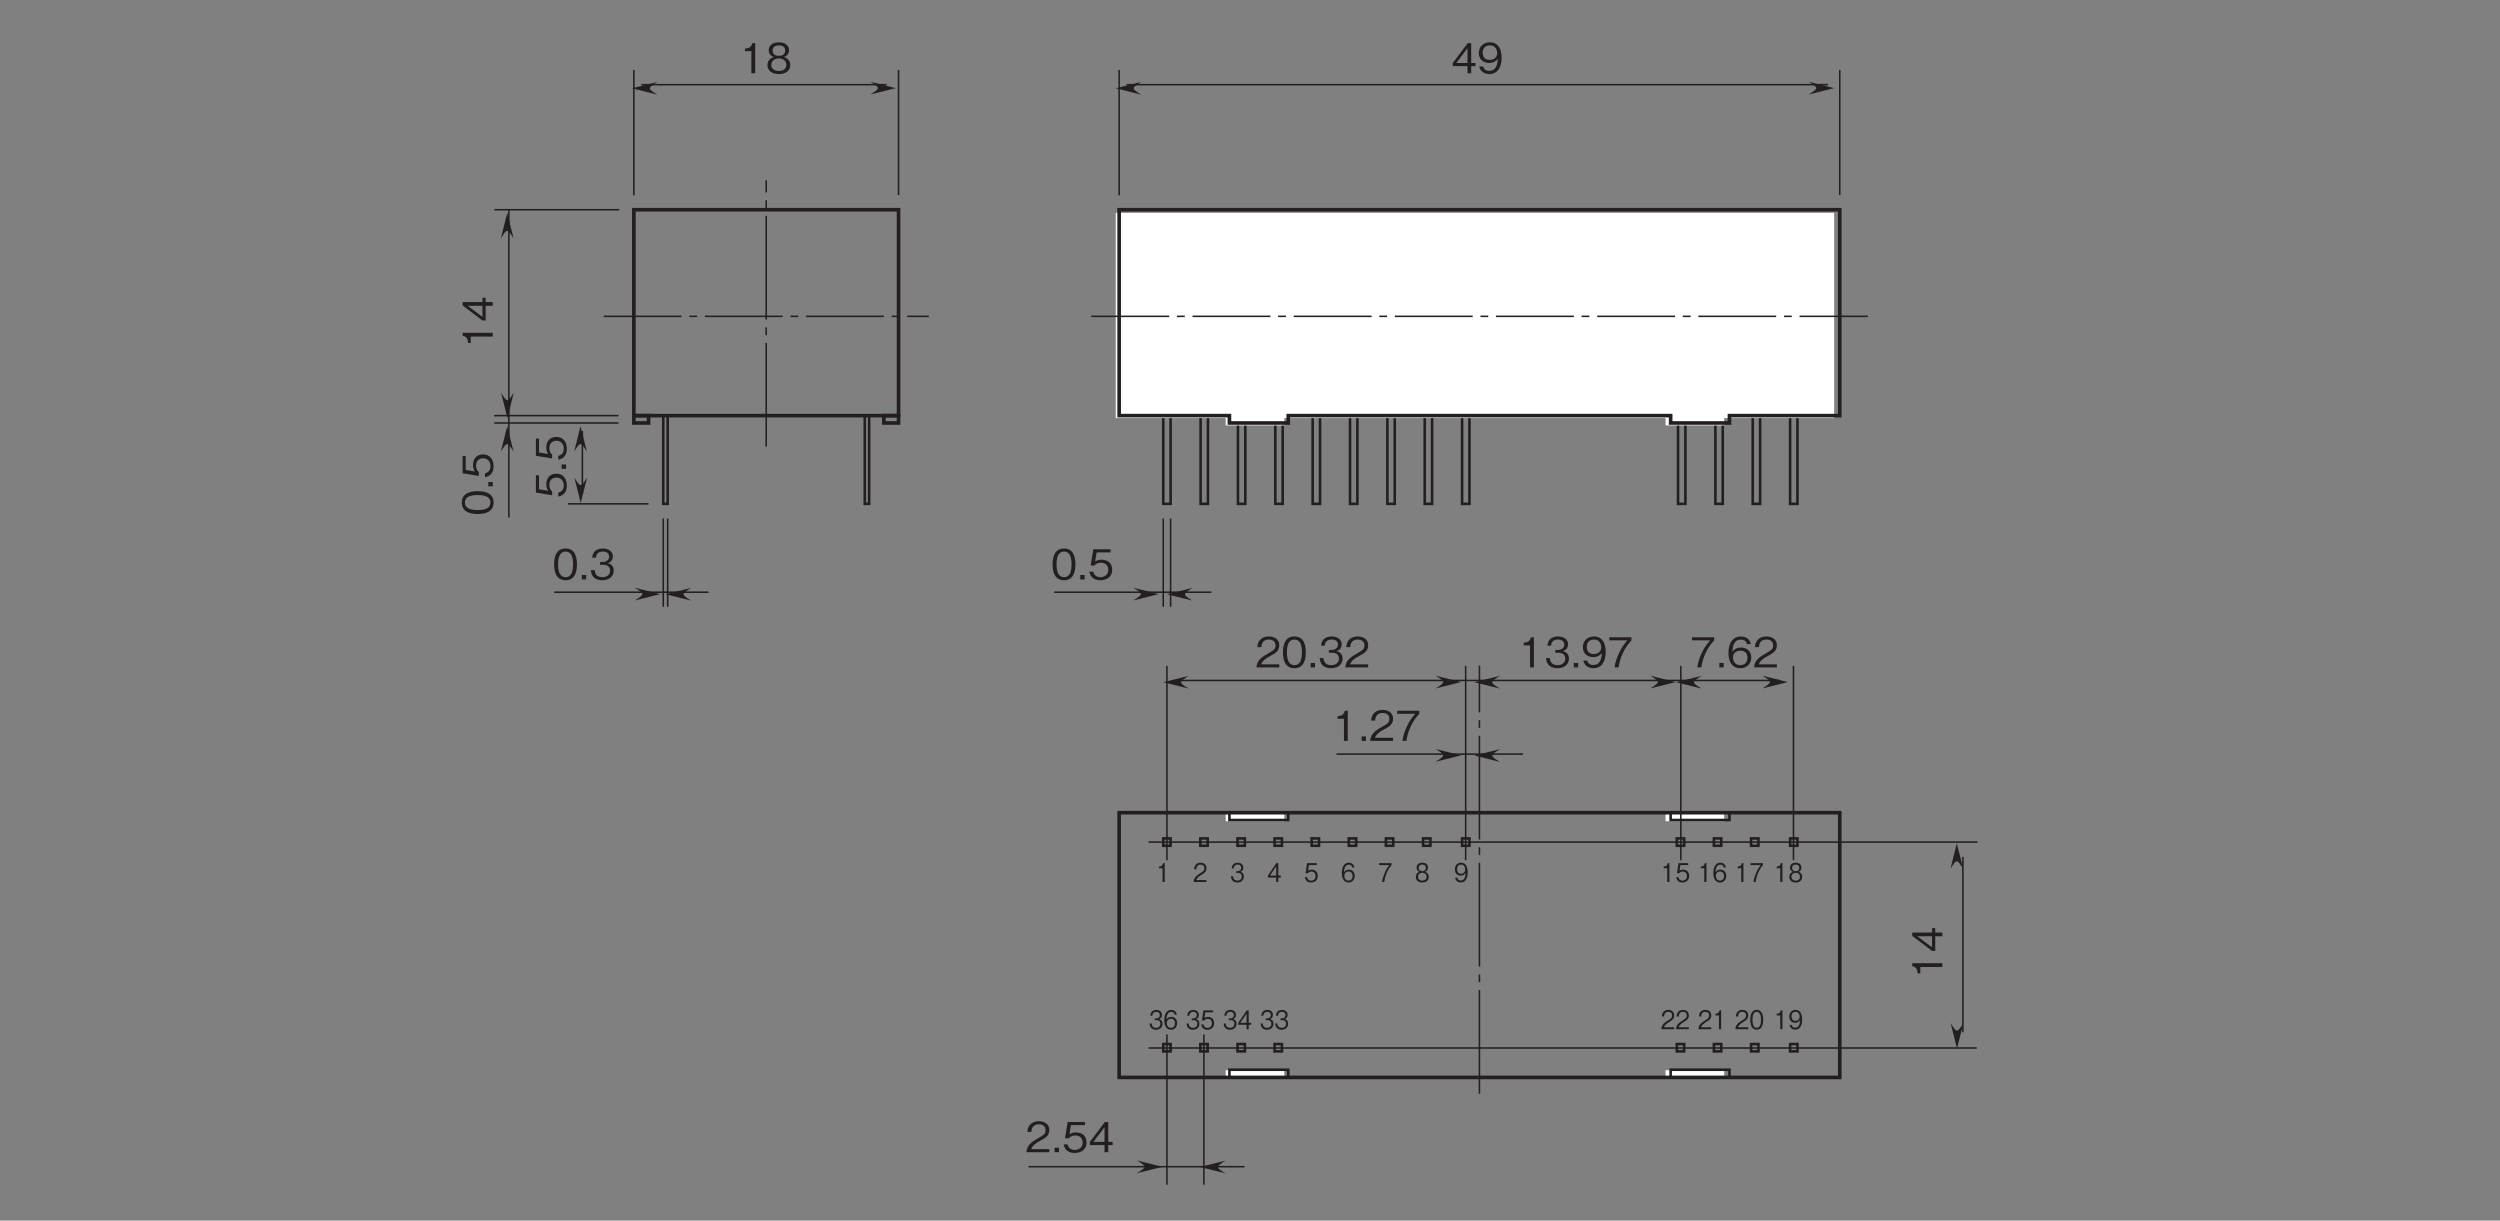 <?xml version="1.0" encoding="UTF-8"?>
<svg xmlns="http://www.w3.org/2000/svg" xmlns:xlink="http://www.w3.org/1999/xlink" width="481.89pt" height="235.28pt" viewBox="0 0 481.89 235.28" version="1.2">
<rect x="0" y="0" width="481.89" height="235.28" fill="#808080" stroke="none"/>
<defs>
<g>
<symbol overflow="visible" id="glyph0-0">
<path style="stroke:none;" d="M 0.797 0.953 L 7.172 0.953 L 7.172 -7.016 L 0.797 -7.016 Z M 3.984 -3.359 L 1.453 -6.609 L 6.516 -6.609 Z M 4.234 -3.031 L 6.766 -6.281 L 6.766 0.234 Z M 1.453 0.562 L 3.984 -2.703 L 6.516 0.562 Z M 1.188 -6.281 L 3.734 -3.031 L 1.188 0.234 Z M 1.188 -6.281 "/>
</symbol>
<symbol overflow="visible" id="glyph0-1">
<path style="stroke:none;" d="M 2.969 0 L 2.969 -5.812 L 2.422 -5.812 C 2.172 -4.844 1.516 -4.812 1 -4.766 L 1 -4.25 L 2.234 -4.25 L 2.234 0 Z M 2.969 0 "/>
</symbol>
<symbol overflow="visible" id="glyph0-2">
<path style="stroke:none;" d="M 4.703 -1.562 C 4.703 -2.688 3.781 -3.031 3.5 -3.141 C 4.141 -3.344 4.469 -3.875 4.469 -4.438 C 4.469 -5.266 3.812 -5.969 2.516 -5.969 C 1.25 -5.969 0.547 -5.297 0.547 -4.438 C 0.547 -3.859 0.891 -3.344 1.516 -3.141 C 1.25 -3.031 0.297 -2.688 0.297 -1.562 C 0.297 -0.594 1.078 0.156 2.516 0.156 C 3.906 0.156 4.703 -0.578 4.703 -1.562 Z M 3.719 -4.359 C 3.719 -3.547 3.047 -3.359 2.516 -3.359 C 1.953 -3.359 1.297 -3.562 1.297 -4.359 C 1.297 -5.172 1.938 -5.375 2.516 -5.375 C 3.062 -5.375 3.719 -5.172 3.719 -4.359 Z M 3.953 -1.625 C 3.953 -1.047 3.578 -0.438 2.516 -0.438 C 1.438 -0.438 1.047 -1.047 1.047 -1.625 C 1.047 -2.375 1.656 -2.859 2.516 -2.859 C 3.406 -2.859 3.953 -2.328 3.953 -1.625 Z M 3.953 -1.625 "/>
</symbol>
<symbol overflow="visible" id="glyph0-3">
<path style="stroke:none;" d="M 4.703 -1.375 L 4.703 -1.984 L 3.859 -1.984 L 3.859 -5.812 L 3.203 -5.812 L 0.312 -1.984 L 0.312 -1.375 L 3.141 -1.375 L 3.141 0 L 3.859 0 L 3.859 -1.375 Z M 3.141 -1.984 L 1 -1.984 L 3.141 -4.828 Z M 3.141 -1.984 "/>
</symbol>
<symbol overflow="visible" id="glyph0-4">
<path style="stroke:none;" d="M 4.703 -3 C 4.703 -3.438 4.641 -4.438 4.188 -5.094 C 3.891 -5.516 3.344 -5.969 2.422 -5.969 C 1.125 -5.969 0.297 -5.062 0.297 -3.891 C 0.297 -2.625 1.25 -1.984 2.297 -1.984 C 3.375 -1.984 3.812 -2.594 3.953 -2.797 C 3.938 -2.203 3.859 -0.469 2.312 -0.469 C 1.375 -0.469 1.219 -1.094 1.141 -1.312 L 0.391 -1.312 C 0.609 -0.219 1.531 0.156 2.328 0.156 C 3.922 0.156 4.703 -1.172 4.703 -3 Z M 3.844 -3.891 C 3.844 -3.062 3.219 -2.578 2.375 -2.578 C 1.25 -2.578 1.047 -3.469 1.047 -3.969 C 1.047 -4.875 1.641 -5.375 2.438 -5.375 C 3.547 -5.375 3.844 -4.453 3.844 -3.891 Z M 3.844 -3.891 "/>
</symbol>
<symbol overflow="visible" id="glyph0-5">
<path style="stroke:none;" d="M 4.703 -2.906 C 4.703 -4.359 4.297 -5.969 2.516 -5.969 C 0.719 -5.969 0.297 -4.375 0.297 -2.906 C 0.297 -1.438 0.719 0.156 2.516 0.156 C 4.297 0.156 4.703 -1.453 4.703 -2.906 Z M 3.953 -2.906 C 3.953 -1.547 3.641 -0.438 2.516 -0.438 C 1.391 -0.438 1.062 -1.547 1.062 -2.906 C 1.062 -4.219 1.375 -5.375 2.516 -5.375 C 3.641 -5.375 3.953 -4.25 3.953 -2.906 Z M 3.953 -2.906 "/>
</symbol>
<symbol overflow="visible" id="glyph0-6">
<path style="stroke:none;" d="M 1.453 0 L 1.453 -0.859 L 0.609 -0.859 L 0.609 0 Z M 1.453 0 "/>
</symbol>
<symbol overflow="visible" id="glyph0-7">
<path style="stroke:none;" d="M 4.703 -1.703 C 4.703 -2.844 3.844 -3.047 3.516 -3.141 C 3.766 -3.219 4.531 -3.469 4.531 -4.453 C 4.531 -5.359 3.766 -5.969 2.594 -5.969 C 1.703 -5.969 0.656 -5.594 0.547 -4.188 L 1.266 -4.188 C 1.281 -4.406 1.312 -4.688 1.547 -4.984 C 1.812 -5.281 2.203 -5.375 2.594 -5.375 C 3.562 -5.375 3.812 -4.828 3.812 -4.375 C 3.812 -3.609 3.016 -3.359 2.578 -3.359 L 2.062 -3.359 L 2.062 -2.828 L 2.672 -2.828 C 3.297 -2.828 4 -2.562 4 -1.719 C 4 -1 3.5 -0.438 2.516 -0.438 C 1.125 -0.438 1.047 -1.484 1.031 -1.797 L 0.297 -1.797 C 0.328 -1.484 0.344 -1.078 0.672 -0.625 C 1.109 -0.016 1.828 0.156 2.5 0.156 C 3.906 0.156 4.703 -0.672 4.703 -1.703 Z M 4.703 -1.703 "/>
</symbol>
<symbol overflow="visible" id="glyph0-8">
<path style="stroke:none;" d="M 4.703 -1.859 C 4.703 -3.141 3.828 -3.812 2.641 -3.812 C 1.938 -3.812 1.609 -3.578 1.406 -3.438 L 1.703 -5.219 L 4.391 -5.219 L 4.391 -5.812 L 1.062 -5.812 L 0.547 -2.688 L 1.297 -2.688 C 1.625 -3.125 2.188 -3.219 2.547 -3.219 C 3.859 -3.219 3.953 -2.125 3.953 -1.859 C 3.953 -0.922 3.234 -0.438 2.422 -0.438 C 1.75 -0.438 1.172 -0.812 1.062 -1.5 L 0.297 -1.5 C 0.484 -0.5 1.156 0.156 2.422 0.156 C 3.656 0.156 4.703 -0.531 4.703 -1.859 Z M 4.703 -1.859 "/>
</symbol>
<symbol overflow="visible" id="glyph0-9">
<path style="stroke:none;" d="M 4.609 0 L 4.609 -0.594 L 1.125 -0.594 C 1.281 -0.969 1.484 -1.469 2.953 -2.25 C 4.016 -2.812 4.609 -3.25 4.609 -4.281 C 4.609 -5.594 3.422 -5.969 2.594 -5.969 C 2.297 -5.969 1.469 -5.922 0.922 -5.312 C 0.453 -4.812 0.422 -4.25 0.391 -3.906 L 1.156 -3.906 C 1.172 -4.219 1.234 -5.375 2.609 -5.375 C 3.141 -5.375 3.891 -5.156 3.891 -4.234 C 3.891 -3.5 3.5 -3.297 2.641 -2.797 C 1.172 -1.969 0.328 -1.391 0.203 0 Z M 4.609 0 "/>
</symbol>
<symbol overflow="visible" id="glyph0-10">
<path style="stroke:none;" d="M 4.641 -5.219 L 4.641 -5.812 L 0.375 -5.812 L 0.375 -5.219 L 3.859 -5.219 C 3.312 -4.578 2.828 -4.016 2.266 -2.812 C 1.844 -1.906 1.5 -0.984 1.391 0 L 2.156 0 C 2.453 -1.953 3.281 -3.781 4.641 -5.219 Z M 4.641 -5.219 "/>
</symbol>
<symbol overflow="visible" id="glyph0-11">
<path style="stroke:none;" d="M 4.703 -1.906 C 4.703 -3.188 3.766 -3.828 2.719 -3.828 C 1.844 -3.828 1.359 -3.438 1.062 -3.016 C 1.078 -3.609 1.156 -5.359 2.688 -5.359 C 3.641 -5.359 3.812 -4.719 3.859 -4.5 L 4.609 -4.5 C 4.406 -5.625 3.438 -5.969 2.688 -5.969 C 1.25 -5.969 0.297 -4.859 0.297 -2.781 C 0.297 -1.766 0.609 0.156 2.594 0.156 C 3.891 0.156 4.703 -0.75 4.703 -1.906 Z M 3.953 -1.844 C 3.953 -0.969 3.406 -0.438 2.578 -0.438 C 1.484 -0.438 1.172 -1.328 1.172 -1.922 C 1.172 -2.812 1.875 -3.234 2.609 -3.234 C 3.016 -3.234 3.422 -3.125 3.672 -2.797 C 3.906 -2.5 3.953 -2.109 3.953 -1.844 Z M 3.953 -1.844 "/>
</symbol>
<symbol overflow="visible" id="glyph1-0">
<path style="stroke:none;" d="M 0.453 0.594 L 4.031 0.594 L 4.031 -4.391 L 0.453 -4.391 Z M 2.25 -2.094 L 0.812 -4.141 L 3.672 -4.141 Z M 2.391 -1.891 L 3.812 -3.938 L 3.812 0.141 Z M 0.812 0.344 L 2.25 -1.688 L 3.672 0.344 Z M 0.672 -3.938 L 2.094 -1.891 L 0.672 0.141 Z M 0.672 -3.938 "/>
</symbol>
<symbol overflow="visible" id="glyph1-1">
<path style="stroke:none;" d="M 1.672 0 L 1.672 -3.641 L 1.359 -3.641 C 1.219 -3.031 0.859 -3 0.562 -2.984 L 0.562 -2.656 L 1.25 -2.656 L 1.25 0 Z M 1.672 0 "/>
</symbol>
<symbol overflow="visible" id="glyph1-2">
<path style="stroke:none;" d="M 2.594 0 L 2.594 -0.375 L 0.625 -0.375 C 0.719 -0.609 0.828 -0.922 1.656 -1.406 C 2.266 -1.766 2.594 -2.031 2.594 -2.672 C 2.594 -3.5 1.922 -3.734 1.453 -3.734 C 1.297 -3.734 0.828 -3.703 0.516 -3.328 C 0.25 -3.016 0.234 -2.656 0.219 -2.453 L 0.656 -2.453 C 0.656 -2.641 0.688 -3.359 1.469 -3.359 C 1.766 -3.359 2.188 -3.219 2.188 -2.656 C 2.188 -2.188 1.969 -2.062 1.484 -1.75 C 0.656 -1.234 0.188 -0.875 0.109 0 Z M 2.594 0 "/>
</symbol>
<symbol overflow="visible" id="glyph1-3">
<path style="stroke:none;" d="M 2.656 -1.062 C 2.656 -1.781 2.172 -1.906 1.984 -1.969 C 2.125 -2.016 2.547 -2.172 2.547 -2.781 C 2.547 -3.344 2.109 -3.734 1.469 -3.734 C 0.953 -3.734 0.375 -3.5 0.312 -2.609 L 0.703 -2.609 C 0.719 -2.75 0.734 -2.938 0.875 -3.109 C 1.016 -3.297 1.234 -3.359 1.453 -3.359 C 2 -3.359 2.141 -3.016 2.141 -2.734 C 2.141 -2.25 1.703 -2.094 1.453 -2.094 L 1.156 -2.094 L 1.156 -1.766 L 1.5 -1.766 C 1.859 -1.766 2.25 -1.594 2.25 -1.078 C 2.25 -0.625 1.969 -0.281 1.422 -0.281 C 0.625 -0.281 0.594 -0.938 0.578 -1.125 L 0.172 -1.125 C 0.188 -0.938 0.203 -0.672 0.375 -0.391 C 0.625 0 1.031 0.094 1.406 0.094 C 2.203 0.094 2.656 -0.422 2.656 -1.062 Z M 2.656 -1.062 "/>
</symbol>
<symbol overflow="visible" id="glyph1-4">
<path style="stroke:none;" d="M 2.656 -0.859 L 2.656 -1.25 L 2.172 -1.25 L 2.172 -3.641 L 1.797 -3.641 L 0.172 -1.25 L 0.172 -0.859 L 1.766 -0.859 L 1.766 0 L 2.172 0 L 2.172 -0.859 Z M 1.766 -1.25 L 0.562 -1.25 L 1.766 -3.016 Z M 1.766 -1.25 "/>
</symbol>
<symbol overflow="visible" id="glyph1-5">
<path style="stroke:none;" d="M 2.656 -1.172 C 2.656 -1.969 2.156 -2.391 1.484 -2.391 C 1.094 -2.391 0.906 -2.25 0.797 -2.156 L 0.953 -3.266 L 2.469 -3.266 L 2.469 -3.641 L 0.594 -3.641 L 0.312 -1.688 L 0.734 -1.688 C 0.922 -1.953 1.234 -2.016 1.438 -2.016 C 2.172 -2.016 2.234 -1.328 2.234 -1.156 C 2.234 -0.578 1.828 -0.266 1.359 -0.266 C 0.984 -0.266 0.656 -0.5 0.594 -0.938 L 0.172 -0.938 C 0.266 -0.312 0.656 0.094 1.359 0.094 C 2.047 0.094 2.656 -0.328 2.656 -1.172 Z M 2.656 -1.172 "/>
</symbol>
<symbol overflow="visible" id="glyph1-6">
<path style="stroke:none;" d="M 2.656 -1.203 C 2.656 -2 2.109 -2.391 1.531 -2.391 C 1.047 -2.391 0.766 -2.141 0.594 -1.891 C 0.609 -2.266 0.656 -3.344 1.516 -3.344 C 2.047 -3.344 2.141 -2.953 2.172 -2.812 L 2.594 -2.812 C 2.469 -3.516 1.938 -3.734 1.516 -3.734 C 0.703 -3.734 0.172 -3.031 0.172 -1.734 C 0.172 -1.109 0.344 0.094 1.469 0.094 C 2.188 0.094 2.656 -0.469 2.656 -1.203 Z M 2.234 -1.156 C 2.234 -0.609 1.922 -0.281 1.453 -0.281 C 0.844 -0.281 0.656 -0.828 0.656 -1.203 C 0.656 -1.766 1.062 -2.031 1.469 -2.031 C 1.688 -2.031 1.922 -1.953 2.062 -1.75 C 2.203 -1.562 2.234 -1.328 2.234 -1.156 Z M 2.234 -1.156 "/>
</symbol>
<symbol overflow="visible" id="glyph1-7">
<path style="stroke:none;" d="M 2.609 -3.266 L 2.609 -3.641 L 0.219 -3.641 L 0.219 -3.266 L 2.172 -3.266 C 1.859 -2.859 1.594 -2.5 1.281 -1.75 C 1.047 -1.203 0.844 -0.609 0.781 0 L 1.203 0 C 1.375 -1.219 1.844 -2.375 2.609 -3.266 Z M 2.609 -3.266 "/>
</symbol>
<symbol overflow="visible" id="glyph1-8">
<path style="stroke:none;" d="M 2.656 -0.984 C 2.656 -1.688 2.125 -1.906 1.969 -1.969 C 2.328 -2.094 2.516 -2.422 2.516 -2.781 C 2.516 -3.297 2.141 -3.734 1.406 -3.734 C 0.703 -3.734 0.312 -3.312 0.312 -2.781 C 0.312 -2.406 0.5 -2.094 0.859 -1.969 C 0.703 -1.906 0.172 -1.688 0.172 -0.984 C 0.172 -0.375 0.609 0.094 1.406 0.094 C 2.203 0.094 2.656 -0.359 2.656 -0.984 Z M 2.094 -2.734 C 2.094 -2.219 1.719 -2.094 1.406 -2.094 C 1.094 -2.094 0.719 -2.234 0.719 -2.734 C 0.719 -3.234 1.094 -3.359 1.406 -3.359 C 1.719 -3.359 2.094 -3.234 2.094 -2.734 Z M 2.234 -1.016 C 2.234 -0.656 2.016 -0.281 1.406 -0.281 C 0.812 -0.281 0.594 -0.656 0.594 -1.016 C 0.594 -1.484 0.938 -1.781 1.406 -1.781 C 1.922 -1.781 2.234 -1.453 2.234 -1.016 Z M 2.234 -1.016 "/>
</symbol>
<symbol overflow="visible" id="glyph1-9">
<path style="stroke:none;" d="M 2.656 -1.875 C 2.656 -2.141 2.609 -2.766 2.359 -3.188 C 2.188 -3.453 1.891 -3.734 1.359 -3.734 C 0.625 -3.734 0.172 -3.172 0.172 -2.438 C 0.172 -1.641 0.703 -1.234 1.297 -1.234 C 1.891 -1.234 2.141 -1.625 2.234 -1.75 C 2.219 -1.375 2.172 -0.297 1.312 -0.297 C 0.781 -0.297 0.688 -0.688 0.641 -0.828 L 0.219 -0.828 C 0.344 -0.141 0.859 0.094 1.312 0.094 C 2.203 0.094 2.656 -0.734 2.656 -1.875 Z M 2.156 -2.438 C 2.156 -1.906 1.812 -1.609 1.344 -1.609 C 0.703 -1.609 0.594 -2.172 0.594 -2.484 C 0.594 -3.047 0.922 -3.359 1.375 -3.359 C 2 -3.359 2.156 -2.781 2.156 -2.438 Z M 2.156 -2.438 "/>
</symbol>
<symbol overflow="visible" id="glyph1-10">
<path style="stroke:none;" d="M 2.656 -1.812 C 2.656 -2.719 2.422 -3.734 1.406 -3.734 C 0.406 -3.734 0.172 -2.734 0.172 -1.812 C 0.172 -0.906 0.406 0.094 1.406 0.094 C 2.422 0.094 2.656 -0.906 2.656 -1.812 Z M 2.234 -1.812 C 2.234 -0.969 2.047 -0.281 1.406 -0.281 C 0.781 -0.281 0.594 -0.969 0.594 -1.812 C 0.594 -2.641 0.766 -3.359 1.406 -3.359 C 2.047 -3.359 2.234 -2.656 2.234 -1.812 Z M 2.234 -1.812 "/>
</symbol>
<symbol overflow="visible" id="glyph2-0">
<path style="stroke:none;" d="M 0.953 -0.797 L 0.953 -7.172 L -7.016 -7.172 L -7.016 -0.797 Z M -3.359 -3.984 L -6.609 -1.453 L -6.609 -6.516 Z M -3.031 -4.234 L -6.281 -6.766 L 0.234 -6.766 Z M 0.562 -1.453 L -2.703 -3.984 L 0.562 -6.516 Z M -6.281 -1.188 L -3.031 -3.734 L 0.234 -1.188 Z M -6.281 -1.188 "/>
</symbol>
<symbol overflow="visible" id="glyph2-1">
<path style="stroke:none;" d="M -2.906 -4.703 C -4.359 -4.703 -5.969 -4.297 -5.969 -2.516 C -5.969 -0.719 -4.375 -0.297 -2.906 -0.297 C -1.438 -0.297 0.156 -0.719 0.156 -2.516 C 0.156 -4.297 -1.453 -4.703 -2.906 -4.703 Z M -2.906 -3.953 C -1.547 -3.953 -0.438 -3.641 -0.438 -2.516 C -0.438 -1.391 -1.547 -1.062 -2.906 -1.062 C -4.219 -1.062 -5.375 -1.375 -5.375 -2.516 C -5.375 -3.641 -4.25 -3.953 -2.906 -3.953 Z M -2.906 -3.953 "/>
</symbol>
<symbol overflow="visible" id="glyph2-2">
<path style="stroke:none;" d="M 0 -1.453 L -0.859 -1.453 L -0.859 -0.609 L 0 -0.609 Z M 0 -1.453 "/>
</symbol>
<symbol overflow="visible" id="glyph2-3">
<path style="stroke:none;" d="M -1.859 -4.703 C -3.141 -4.703 -3.812 -3.828 -3.812 -2.641 C -3.812 -1.938 -3.578 -1.609 -3.438 -1.406 L -5.219 -1.703 L -5.219 -4.391 L -5.812 -4.391 L -5.812 -1.062 L -2.688 -0.547 L -2.688 -1.297 C -3.125 -1.625 -3.219 -2.188 -3.219 -2.547 C -3.219 -3.859 -2.125 -3.953 -1.859 -3.953 C -0.922 -3.953 -0.438 -3.234 -0.438 -2.422 C -0.438 -1.75 -0.812 -1.172 -1.5 -1.062 L -1.5 -0.297 C -0.5 -0.484 0.156 -1.156 0.156 -2.422 C 0.156 -3.656 -0.531 -4.703 -1.859 -4.703 Z M -1.859 -4.703 "/>
</symbol>
<symbol overflow="visible" id="glyph2-4">
<path style="stroke:none;" d="M 0 -2.969 L -5.812 -2.969 L -5.812 -2.422 C -4.844 -2.172 -4.812 -1.516 -4.766 -1 L -4.25 -1 L -4.25 -2.234 L 0 -2.234 Z M 0 -2.969 "/>
</symbol>
<symbol overflow="visible" id="glyph2-5">
<path style="stroke:none;" d="M -1.375 -4.703 L -1.984 -4.703 L -1.984 -3.859 L -5.812 -3.859 L -5.812 -3.203 L -1.984 -0.312 L -1.375 -0.312 L -1.375 -3.141 L 0 -3.141 L 0 -3.859 L -1.375 -3.859 Z M -1.984 -3.141 L -1.984 -1 L -4.828 -3.141 Z M -1.984 -3.141 "/>
</symbol>
</g>
</defs>
<g id="surface1">
<path style="fill:none;stroke-width:3;stroke-linecap:butt;stroke-linejoin:miter;stroke:rgb(13.73%,12.16%,12.549%);stroke-opacity:1;stroke-miterlimit:4;" d="M 1280.189 1176.007 L 1280.189 1346.057 " transform="matrix(0.1,0,0,-0.1,0.68,234.562)"/>
<path style="fill:none;stroke-width:3;stroke-linecap:butt;stroke-linejoin:miter;stroke:rgb(13.73%,12.16%,12.549%);stroke-opacity:1;stroke-miterlimit:4;" d="M 1271.687 1176.007 L 1271.687 1346.057 " transform="matrix(0.1,0,0,-0.1,0.68,234.562)"/>
<path style="fill:none;stroke-width:3;stroke-linecap:butt;stroke-linejoin:miter;stroke:rgb(13.73%,12.16%,12.549%);stroke-opacity:1;stroke-miterlimit:4;" d="M 1061.553 1204.1 L 1358.827 1204.1 " transform="matrix(0.1,0,0,-0.1,0.68,234.562)"/>
<path style=" stroke:none;fill-rule:nonzero;fill:rgb(13.73%,12.16%,12.549%);fill-opacity:1;" d="M 133.23 115.777 L 128.312 114.547 L 133.23 113.316 C 131.262 114.547 131.316 114.602 133.23 115.777 "/>
<path style=" stroke:none;fill-rule:nonzero;fill:rgb(13.73%,12.16%,12.549%);fill-opacity:1;" d="M 122.355 113.289 L 127.273 114.52 L 122.355 115.746 C 124.324 114.52 124.273 114.465 122.355 113.289 "/>
<path style="fill:none;stroke-width:3;stroke-linecap:butt;stroke-linejoin:miter;stroke:rgb(13.73%,12.16%,12.549%);stroke-opacity:1;stroke-miterlimit:4;" d="M 1229.331 2182.397 L 1702.336 2182.397 " transform="matrix(0.1,0,0,-0.1,0.68,234.562)"/>
<path style="fill:none;stroke-width:3;stroke-linecap:butt;stroke-linejoin:miter;stroke:rgb(13.73%,12.16%,12.549%);stroke-opacity:1;stroke-miterlimit:4;" d="M 1214.99 1969.051 L 1214.99 2210.726 " transform="matrix(0.1,0,0,-0.1,0.68,234.562)"/>
<path style="fill:none;stroke-width:3;stroke-linecap:butt;stroke-linejoin:miter;stroke:rgb(13.73%,12.16%,12.549%);stroke-opacity:1;stroke-miterlimit:4;" d="M 1725.219 1969.678 L 1725.219 2210.726 " transform="matrix(0.1,0,0,-0.1,0.68,234.562)"/>
<g style="fill:rgb(13.73%,12.16%,12.549%);fill-opacity:1;">
  <use xlink:href="#glyph0-1" x="142.601" y="14.122"/>
  <use xlink:href="#glyph0-2" x="147.626" y="14.122"/>
</g>
<path style=" stroke:none;fill-rule:nonzero;fill:rgb(13.73%,12.16%,12.549%);fill-opacity:1;" d="M 126.73 18.25 L 121.812 17.016 L 126.73 15.789 C 124.758 17.016 124.812 17.07 126.73 18.25 "/>
<path style=" stroke:none;fill-rule:nonzero;fill:rgb(13.73%,12.16%,12.549%);fill-opacity:1;" d="M 167.758 15.762 L 172.676 16.988 L 167.758 18.219 C 169.73 16.988 169.676 16.934 167.758 15.762 "/>
<path style="fill:none;stroke-width:3;stroke-linecap:butt;stroke-linejoin:miter;stroke:rgb(13.73%,12.16%,12.549%);stroke-opacity:1;stroke-miterlimit:4;" d="M 2164.724 2182.397 L 3516.543 2182.397 " transform="matrix(0.1,0,0,-0.1,0.68,234.562)"/>
<path style="fill:none;stroke-width:3;stroke-linecap:butt;stroke-linejoin:miter;stroke:rgb(13.73%,12.16%,12.549%);stroke-opacity:1;stroke-miterlimit:4;" d="M 2150.422 1969.051 L 2150.422 2210.726 " transform="matrix(0.1,0,0,-0.1,0.68,234.562)"/>
<path style="fill:none;stroke-width:3;stroke-linecap:butt;stroke-linejoin:miter;stroke:rgb(13.73%,12.16%,12.549%);stroke-opacity:1;stroke-miterlimit:4;" d="M 3539.465 1969.678 L 3539.465 2210.726 " transform="matrix(0.1,0,0,-0.1,0.68,234.562)"/>
<g style="fill:rgb(13.73%,12.16%,12.549%);fill-opacity:1;">
  <use xlink:href="#glyph0-3" x="279.721" y="14.122"/>
  <use xlink:href="#glyph0-4" x="284.746" y="14.122"/>
</g>
<g style="fill:rgb(13.73%,12.16%,12.549%);fill-opacity:1;">
  <use xlink:href="#glyph1-1" x="222.834" y="170.017"/>
</g>
<g style="fill:rgb(13.73%,12.16%,12.549%);fill-opacity:1;">
  <use xlink:href="#glyph1-2" x="229.959" y="170.017"/>
</g>
<g style="fill:rgb(13.73%,12.16%,12.549%);fill-opacity:1;">
  <use xlink:href="#glyph1-3" x="237.104" y="170.017"/>
</g>
<g style="fill:rgb(13.73%,12.16%,12.549%);fill-opacity:1;">
  <use xlink:href="#glyph1-4" x="244.228" y="170.017"/>
</g>
<g style="fill:rgb(13.73%,12.16%,12.549%);fill-opacity:1;">
  <use xlink:href="#glyph1-5" x="251.351" y="170.017"/>
</g>
<g style="fill:rgb(13.73%,12.16%,12.549%);fill-opacity:1;">
  <use xlink:href="#glyph1-6" x="258.475" y="170.017"/>
</g>
<g style="fill:rgb(13.73%,12.16%,12.549%);fill-opacity:1;">
  <use xlink:href="#glyph1-7" x="265.619" y="170.017"/>
</g>
<g style="fill:rgb(13.73%,12.16%,12.549%);fill-opacity:1;">
  <use xlink:href="#glyph1-8" x="272.744" y="170.017"/>
</g>
<g style="fill:rgb(13.73%,12.16%,12.549%);fill-opacity:1;">
  <use xlink:href="#glyph1-9" x="280.263" y="170.017"/>
</g>
<g style="fill:rgb(13.73%,12.16%,12.549%);fill-opacity:1;">
  <use xlink:href="#glyph1-1" x="320.116" y="170.017"/>
  <use xlink:href="#glyph1-5" x="322.942" y="170.017"/>
</g>
<g style="fill:rgb(13.73%,12.16%,12.549%);fill-opacity:1;">
  <use xlink:href="#glyph1-1" x="327.26" y="170.017"/>
  <use xlink:href="#glyph1-6" x="330.086" y="170.017"/>
</g>
<g style="fill:rgb(13.73%,12.16%,12.549%);fill-opacity:1;">
  <use xlink:href="#glyph1-1" x="334.384" y="170.017"/>
  <use xlink:href="#glyph1-7" x="337.21" y="170.017"/>
</g>
<g style="fill:rgb(13.73%,12.16%,12.549%);fill-opacity:1;">
  <use xlink:href="#glyph1-1" x="341.902" y="170.017"/>
  <use xlink:href="#glyph1-8" x="344.728" y="170.017"/>
</g>
<g style="fill:rgb(13.73%,12.16%,12.549%);fill-opacity:1;">
  <use xlink:href="#glyph1-2" x="320.116" y="198.387"/>
  <use xlink:href="#glyph1-2" x="322.942" y="198.387"/>
</g>
<g style="fill:rgb(13.73%,12.16%,12.549%);fill-opacity:1;">
  <use xlink:href="#glyph1-2" x="327.26" y="198.387"/>
  <use xlink:href="#glyph1-1" x="330.086" y="198.387"/>
</g>
<g style="fill:rgb(13.73%,12.16%,12.549%);fill-opacity:1;">
  <use xlink:href="#glyph1-2" x="334.384" y="198.387"/>
  <use xlink:href="#glyph1-10" x="337.21" y="198.387"/>
</g>
<g style="fill:rgb(13.73%,12.16%,12.549%);fill-opacity:1;">
  <use xlink:href="#glyph1-1" x="341.902" y="198.387"/>
  <use xlink:href="#glyph1-9" x="344.728" y="198.387"/>
</g>
<g style="fill:rgb(13.73%,12.16%,12.549%);fill-opacity:1;">
  <use xlink:href="#glyph1-3" x="221.422" y="198.398"/>
  <use xlink:href="#glyph1-6" x="224.248" y="198.398"/>
</g>
<g style="fill:rgb(13.73%,12.16%,12.549%);fill-opacity:1;">
  <use xlink:href="#glyph1-3" x="228.546" y="198.398"/>
  <use xlink:href="#glyph1-5" x="231.372" y="198.398"/>
</g>
<g style="fill:rgb(13.73%,12.16%,12.549%);fill-opacity:1;">
  <use xlink:href="#glyph1-3" x="235.691" y="198.398"/>
  <use xlink:href="#glyph1-4" x="238.518" y="198.398"/>
</g>
<g style="fill:rgb(13.73%,12.16%,12.549%);fill-opacity:1;">
  <use xlink:href="#glyph1-3" x="242.816" y="198.398"/>
  <use xlink:href="#glyph1-3" x="245.642" y="198.398"/>
</g>
<path style=" stroke:none;fill-rule:nonzero;fill:rgb(13.73%,12.16%,12.549%);fill-opacity:1;" d="M 219.984 18.25 L 215.066 17.016 L 219.984 15.789 C 218.012 17.016 218.066 17.07 219.984 18.25 "/>
<path style=" stroke:none;fill-rule:nonzero;fill:rgb(13.73%,12.16%,12.549%);fill-opacity:1;" d="M 348.629 15.762 L 353.547 16.988 L 348.629 18.219 C 350.598 16.988 350.547 16.934 348.629 15.762 "/>
<path style="fill:none;stroke-width:3;stroke-linecap:butt;stroke-linejoin:miter;stroke:rgb(13.73%,12.16%,12.549%);stroke-opacity:1;stroke-miterlimit:4;" d="M 945.927 1941.349 L 1186.662 1941.349 " transform="matrix(0.1,0,0,-0.1,0.68,234.562)"/>
<path style="fill:none;stroke-width:3;stroke-linecap:butt;stroke-linejoin:miter;stroke:rgb(13.73%,12.16%,12.549%);stroke-opacity:1;stroke-miterlimit:4;" d="M 974.06 1941.154 L 974.06 1348.016 " transform="matrix(0.1,0,0,-0.1,0.68,234.562)"/>
<path style="fill:none;stroke-width:3;stroke-linecap:butt;stroke-linejoin:miter;stroke:rgb(13.73%,12.16%,12.549%);stroke-opacity:1;stroke-miterlimit:4;" d="M 945.927 1544.475 L 1185.251 1544.475 " transform="matrix(0.1,0,0,-0.1,0.68,234.562)"/>
<path style="fill:none;stroke-width:3;stroke-linecap:butt;stroke-linejoin:miter;stroke:rgb(13.73%,12.16%,12.549%);stroke-opacity:1;stroke-miterlimit:4;" d="M 945.927 1530.291 L 1185.251 1530.291 " transform="matrix(0.1,0,0,-0.1,0.68,234.562)"/>
<path style="fill:none;stroke-width:3;stroke-linecap:butt;stroke-linejoin:miter;stroke:rgb(13.73%,12.16%,12.549%);stroke-opacity:1;stroke-miterlimit:4;" d="M 1088.001 1374.425 L 1243.358 1374.425 " transform="matrix(0.1,0,0,-0.1,0.68,234.562)"/>
<g style="fill:rgb(13.73%,12.16%,12.549%);fill-opacity:1;">
  <use xlink:href="#glyph2-1" x="94.985" y="99.381"/>
  <use xlink:href="#glyph2-2" x="94.985" y="94.356"/>
  <use xlink:href="#glyph2-3" x="94.985" y="92.291"/>
</g>
<g style="fill:rgb(13.73%,12.16%,12.549%);fill-opacity:1;">
  <use xlink:href="#glyph0-5" x="106.51" y="111.692"/>
  <use xlink:href="#glyph0-6" x="111.535" y="111.692"/>
  <use xlink:href="#glyph0-7" x="113.601" y="111.692"/>
</g>
<path style="fill:none;stroke-width:3;stroke-linecap:butt;stroke-linejoin:miter;stroke:rgb(13.73%,12.16%,12.549%);stroke-opacity:1;stroke-miterlimit:4;" d="M 2249.592 1176.007 L 2249.592 1346.057 " transform="matrix(0.1,0,0,-0.1,0.68,234.562)"/>
<path style="fill:none;stroke-width:3;stroke-linecap:butt;stroke-linejoin:miter;stroke:rgb(13.73%,12.16%,12.549%);stroke-opacity:1;stroke-miterlimit:4;" d="M 2235.447 1176.007 L 2235.447 1346.057 " transform="matrix(0.1,0,0,-0.1,0.68,234.562)"/>
<path style="fill:none;stroke-width:3;stroke-linecap:butt;stroke-linejoin:miter;stroke:rgb(13.73%,12.16%,12.549%);stroke-opacity:1;stroke-miterlimit:4;" d="M 2025.314 1204.1 L 2328.23 1204.1 " transform="matrix(0.1,0,0,-0.1,0.68,234.562)"/>
<path style=" stroke:none;fill-rule:nonzero;fill:rgb(13.73%,12.16%,12.549%);fill-opacity:1;" d="M 229.875 115.777 L 224.961 114.547 L 229.875 113.316 C 227.906 114.547 227.961 114.602 229.875 115.777 "/>
<path style=" stroke:none;fill-rule:nonzero;fill:rgb(13.73%,12.16%,12.549%);fill-opacity:1;" d="M 218.438 113.289 L 223.355 114.52 L 218.438 115.746 C 220.406 114.52 220.355 114.465 218.438 113.289 "/>
<g style="fill:rgb(13.73%,12.16%,12.549%);fill-opacity:1;">
  <use xlink:href="#glyph0-5" x="202.591" y="111.692"/>
  <use xlink:href="#glyph0-6" x="207.616" y="111.692"/>
  <use xlink:href="#glyph0-8" x="209.682" y="111.692"/>
</g>
<g style="fill:rgb(13.73%,12.16%,12.549%);fill-opacity:1;">
  <use xlink:href="#glyph2-4" x="94.985" y="67.113"/>
  <use xlink:href="#glyph2-5" x="94.985" y="62.088"/>
</g>
<path style=" stroke:none;fill-rule:nonzero;fill:rgb(13.73%,12.16%,12.549%);fill-opacity:1;" d="M 96.578 75.672 L 97.809 80.594 L 99.039 75.672 C 97.809 77.645 97.754 77.59 96.578 75.672 "/>
<path style=" stroke:none;fill-rule:nonzero;fill:rgb(13.73%,12.16%,12.549%);fill-opacity:1;" d="M 96.539 45.965 L 97.77 41.047 L 98.996 45.965 C 97.77 43.996 97.715 44.051 96.539 45.965 "/>
<path style="fill:none;stroke-width:3;stroke-linecap:butt;stroke-linejoin:miter;stroke:rgb(13.73%,12.16%,12.549%);stroke-opacity:1;stroke-miterlimit:4;" d="M 2207.079 722.435 L 3804.923 722.435 " transform="matrix(0.1,0,0,-0.1,0.68,234.562)"/>
<path style="fill:none;stroke-width:3;stroke-linecap:butt;stroke-linejoin:miter;stroke:rgb(13.73%,12.16%,12.549%);stroke-opacity:1;stroke-miterlimit:4;" d="M 3776.79 693.872 L 3776.79 355.927 " transform="matrix(0.1,0,0,-0.1,0.68,234.562)"/>
<path style="fill:none;stroke-width:3;stroke-linecap:butt;stroke-linejoin:miter;stroke:rgb(13.73%,12.16%,12.549%);stroke-opacity:1;stroke-miterlimit:4;" d="M 2207.079 325.561 L 3803.552 325.561 " transform="matrix(0.1,0,0,-0.1,0.68,234.562)"/>
<g style="fill:rgb(13.73%,12.16%,12.549%);fill-opacity:1;">
  <use xlink:href="#glyph2-4" x="374.403" y="188.632"/>
  <use xlink:href="#glyph2-5" x="374.403" y="183.607"/>
</g>
<path style=" stroke:none;fill-rule:nonzero;fill:rgb(13.73%,12.16%,12.549%);fill-opacity:1;" d="M 375.996 197.195 L 377.227 202.113 L 378.457 197.195 C 377.227 199.164 377.176 199.113 375.996 197.195 "/>
<path style=" stroke:none;fill-rule:nonzero;fill:rgb(13.73%,12.16%,12.549%);fill-opacity:1;" d="M 375.957 167.484 L 377.188 162.566 L 378.418 167.484 C 377.188 165.516 377.133 165.566 375.957 167.484 "/>
<path style=" stroke:none;fill-rule:nonzero;fill:rgb(13.73%,12.16%,12.549%);fill-opacity:1;" d="M 96.539 87.07 L 97.77 82.152 L 98.996 87.07 C 97.77 85.102 97.715 85.156 96.539 87.07 "/>
<path style="fill:none;stroke-width:3;stroke-linecap:butt;stroke-linejoin:miter;stroke:rgb(13.73%,12.16%,12.549%);stroke-opacity:1;stroke-miterlimit:4;" d="M 1115.781 1514.853 L 1115.781 1404.712 " transform="matrix(0.1,0,0,-0.1,0.68,234.562)"/>
<g style="fill:rgb(13.73%,12.16%,12.549%);fill-opacity:1;">
  <use xlink:href="#glyph2-3" x="109.113" y="96.007"/>
  <use xlink:href="#glyph2-2" x="109.113" y="90.983"/>
  <use xlink:href="#glyph2-3" x="109.113" y="88.917"/>
</g>
<path style=" stroke:none;fill-rule:nonzero;fill:rgb(13.73%,12.16%,12.549%);fill-opacity:1;" d="M 110.707 92.043 L 111.938 96.961 L 113.168 92.043 C 111.938 94.012 111.883 93.961 110.707 92.043 "/>
<path style=" stroke:none;fill-rule:nonzero;fill:rgb(13.73%,12.16%,12.549%);fill-opacity:1;" d="M 110.668 87.07 L 111.898 82.152 L 113.129 87.07 C 111.898 85.102 111.844 85.152 110.668 87.07 "/>
<path style="fill:none;stroke-width:3;stroke-linecap:butt;stroke-linejoin:miter;stroke:rgb(13.73%,12.16%,12.549%);stroke-opacity:1;stroke-dasharray:200,15,15,15;stroke-miterlimit:4;" d="M 1470.104 1484.644 L 1470.104 1998.007 " transform="matrix(0.1,0,0,-0.1,0.68,234.562)"/>
<path style="fill:none;stroke-width:3;stroke-linecap:butt;stroke-linejoin:miter;stroke:rgb(13.73%,12.16%,12.549%);stroke-opacity:1;stroke-dasharray:200,15,15,15;stroke-miterlimit:4;" d="M 2844.924 237.44 L 2844.924 1062.614 " transform="matrix(0.1,0,0,-0.1,0.68,234.562)"/>
<path style="fill:none;stroke-width:7;stroke-linecap:butt;stroke-linejoin:miter;stroke:rgb(13.73%,12.16%,12.549%);stroke-opacity:1;stroke-miterlimit:4;" d="M 1214.99 1544.475 L 1725.219 1544.475 L 1725.219 1941.349 L 1214.99 1941.349 Z M 1214.99 1544.475 " transform="matrix(0.1,0,0,-0.1,0.68,234.562)"/>
<path style="fill:none;stroke-width:7;stroke-linecap:butt;stroke-linejoin:miter;stroke:rgb(13.73%,12.16%,12.549%);stroke-opacity:1;stroke-miterlimit:4;" d="M 1696.89 1530.291 L 1725.219 1530.291 L 1725.219 1544.475 L 1696.89 1544.475 Z M 1696.89 1530.291 " transform="matrix(0.1,0,0,-0.1,0.68,234.562)"/>
<path style="fill:none;stroke-width:7;stroke-linecap:butt;stroke-linejoin:miter;stroke:rgb(13.73%,12.16%,12.549%);stroke-opacity:1;stroke-miterlimit:4;" d="M 1214.99 1530.291 L 1243.358 1530.291 L 1243.358 1544.475 L 1214.99 1544.475 Z M 1214.99 1530.291 " transform="matrix(0.1,0,0,-0.1,0.68,234.562)"/>
<path style="fill:none;stroke-width:5;stroke-linecap:butt;stroke-linejoin:miter;stroke:rgb(13.73%,12.16%,12.549%);stroke-opacity:1;stroke-miterlimit:4;" d="M 2235.447 1374.425 L 2249.592 1374.425 L 2249.592 1544.475 L 2235.447 1544.475 Z M 2235.447 1374.425 " transform="matrix(0.1,0,0,-0.1,0.68,234.562)"/>
<path style="fill:none;stroke-width:5;stroke-linecap:butt;stroke-linejoin:miter;stroke:rgb(13.73%,12.16%,12.549%);stroke-opacity:1;stroke-miterlimit:4;" d="M 2307.464 1374.425 L 2321.608 1374.425 L 2321.608 1544.475 L 2307.464 1544.475 Z M 2307.464 1374.425 " transform="matrix(0.1,0,0,-0.1,0.68,234.562)"/>
<path style="fill:none;stroke-width:5;stroke-linecap:butt;stroke-linejoin:miter;stroke:rgb(13.73%,12.16%,12.549%);stroke-opacity:1;stroke-miterlimit:4;" d="M 2379.441 1374.425 L 2393.625 1374.425 L 2393.625 1544.475 L 2379.441 1544.475 Z M 2379.441 1374.425 " transform="matrix(0.1,0,0,-0.1,0.68,234.562)"/>
<path style="fill:none;stroke-width:5;stroke-linecap:butt;stroke-linejoin:miter;stroke:rgb(13.73%,12.16%,12.549%);stroke-opacity:1;stroke-miterlimit:4;" d="M 2451.458 1374.425 L 2465.642 1374.425 L 2465.642 1544.475 L 2451.458 1544.475 Z M 2451.458 1374.425 " transform="matrix(0.1,0,0,-0.1,0.68,234.562)"/>
<path style="fill:none;stroke-width:5;stroke-linecap:butt;stroke-linejoin:miter;stroke:rgb(13.73%,12.16%,12.549%);stroke-opacity:1;stroke-miterlimit:4;" d="M 2523.474 1374.425 L 2537.619 1374.425 L 2537.619 1544.475 L 2523.474 1544.475 Z M 2523.474 1374.425 " transform="matrix(0.1,0,0,-0.1,0.68,234.562)"/>
<path style="fill:none;stroke-width:5;stroke-linecap:butt;stroke-linejoin:miter;stroke:rgb(13.73%,12.16%,12.549%);stroke-opacity:1;stroke-miterlimit:4;" d="M 2595.452 1374.425 L 2609.636 1374.425 L 2609.636 1544.475 L 2595.452 1544.475 Z M 2595.452 1374.425 " transform="matrix(0.1,0,0,-0.1,0.68,234.562)"/>
<path style="fill:none;stroke-width:5;stroke-linecap:butt;stroke-linejoin:miter;stroke:rgb(13.73%,12.16%,12.549%);stroke-opacity:1;stroke-miterlimit:4;" d="M 2667.468 1374.425 L 2681.652 1374.425 L 2681.652 1544.475 L 2667.468 1544.475 Z M 2667.468 1374.425 " transform="matrix(0.1,0,0,-0.1,0.68,234.562)"/>
<path style="fill:none;stroke-width:5;stroke-linecap:butt;stroke-linejoin:miter;stroke:rgb(13.73%,12.16%,12.549%);stroke-opacity:1;stroke-miterlimit:4;" d="M 2739.485 1374.425 L 2753.63 1374.425 L 2753.63 1544.475 L 2739.485 1544.475 Z M 2739.485 1374.425 " transform="matrix(0.1,0,0,-0.1,0.68,234.562)"/>
<path style="fill:none;stroke-width:5;stroke-linecap:butt;stroke-linejoin:miter;stroke:rgb(13.73%,12.16%,12.549%);stroke-opacity:1;stroke-miterlimit:4;" d="M 2811.462 1374.425 L 2825.646 1374.425 L 2825.646 1544.475 L 2811.462 1544.475 Z M 2811.462 1374.425 " transform="matrix(0.1,0,0,-0.1,0.68,234.562)"/>
<path style="fill:none;stroke-width:5;stroke-linecap:butt;stroke-linejoin:miter;stroke:rgb(13.73%,12.16%,12.549%);stroke-opacity:1;stroke-miterlimit:4;" d="M 1271.687 1374.425 L 1280.189 1374.425 L 1280.189 1544.475 L 1271.687 1544.475 Z M 1271.687 1374.425 " transform="matrix(0.1,0,0,-0.1,0.68,234.562)"/>
<path style="fill:none;stroke-width:5;stroke-linecap:butt;stroke-linejoin:miter;stroke:rgb(13.73%,12.16%,12.549%);stroke-opacity:1;stroke-miterlimit:4;" d="M 1660.059 1374.425 L 1668.522 1374.425 L 1668.522 1544.475 L 1660.059 1544.475 Z M 1660.059 1374.425 " transform="matrix(0.1,0,0,-0.1,0.68,234.562)"/>
<path style="fill:none;stroke-width:5;stroke-linecap:butt;stroke-linejoin:miter;stroke:rgb(13.73%,12.16%,12.549%);stroke-opacity:1;stroke-miterlimit:4;" d="M 3443.743 1374.425 L 3457.888 1374.425 L 3457.888 1544.475 L 3443.743 1544.475 Z M 3443.743 1374.425 " transform="matrix(0.1,0,0,-0.1,0.68,234.562)"/>
<path style="fill:none;stroke-width:5;stroke-linecap:butt;stroke-linejoin:miter;stroke:rgb(13.73%,12.16%,12.549%);stroke-opacity:1;stroke-miterlimit:4;" d="M 3371.726 1374.425 L 3385.91 1374.425 L 3385.91 1544.475 L 3371.726 1544.475 Z M 3371.726 1374.425 " transform="matrix(0.1,0,0,-0.1,0.68,234.562)"/>
<path style="fill:none;stroke-width:5;stroke-linecap:butt;stroke-linejoin:miter;stroke:rgb(13.73%,12.16%,12.549%);stroke-opacity:1;stroke-miterlimit:4;" d="M 3299.749 1374.425 L 3313.894 1374.425 L 3313.894 1544.475 L 3299.749 1544.475 Z M 3299.749 1374.425 " transform="matrix(0.1,0,0,-0.1,0.68,234.562)"/>
<path style="fill:none;stroke-width:5;stroke-linecap:butt;stroke-linejoin:miter;stroke:rgb(13.73%,12.16%,12.549%);stroke-opacity:1;stroke-miterlimit:4;" d="M 3227.732 1374.425 L 3241.916 1374.425 L 3241.916 1544.475 L 3227.732 1544.475 Z M 3227.732 1374.425 " transform="matrix(0.1,0,0,-0.1,0.68,234.562)"/>
<path style=" stroke:none;fill-rule:nonzero;fill:rgb(100%,100%,100%);fill-opacity:1;" d="M 332.352 80.586 L 332.352 82 L 321.047 82 L 321.047 80.586 L 247.562 80.586 L 247.562 82 L 236.258 82 L 236.258 80.586 L 215.066 80.586 L 215.066 41.02 L 353.547 41.02 L 353.547 80.586 L 332.352 80.586 "/>
<path style="fill:none;stroke-width:7;stroke-linecap:butt;stroke-linejoin:miter;stroke:rgb(13.73%,12.16%,12.549%);stroke-opacity:1;stroke-miterlimit:4;" d="M 3326.863 1544.475 L 3326.863 1530.291 L 3213.47 1530.291 L 3213.47 1544.475 L 2476.378 1544.475 L 2476.378 1530.291 L 2362.985 1530.291 L 2362.985 1544.475 L 2150.422 1544.475 L 2150.422 1941.349 L 3539.465 1941.349 L 3539.465 1544.475 Z M 3326.863 1544.475 " transform="matrix(0.1,0,0,-0.1,0.68,234.562)"/>
<path style=" stroke:none;fill-rule:nonzero;fill:rgb(100%,100%,100%);fill-opacity:1;" d="M 321.047 158.297 L 332.352 158.297 L 332.352 156.887 L 321.047 156.887 Z M 321.047 158.297 "/>
<path style="fill:none;stroke-width:5;stroke-linecap:butt;stroke-linejoin:miter;stroke:rgb(13.73%,12.16%,12.549%);stroke-opacity:1;stroke-miterlimit:4;" d="M 3326.863 779.132 L 3326.863 764.987 L 3213.47 764.987 L 3213.47 779.132 " transform="matrix(0.1,0,0,-0.1,0.68,234.562)"/>
<path style=" stroke:none;fill-rule:nonzero;fill:rgb(100%,100%,100%);fill-opacity:1;" d="M 236.258 158.297 L 247.562 158.297 L 247.562 156.887 L 236.258 156.887 Z M 236.258 158.297 "/>
<path style="fill:none;stroke-width:5;stroke-linecap:butt;stroke-linejoin:miter;stroke:rgb(13.73%,12.16%,12.549%);stroke-opacity:1;stroke-miterlimit:4;" d="M 2476.378 779.132 L 2476.378 764.987 L 2362.985 764.987 L 2362.985 779.132 " transform="matrix(0.1,0,0,-0.1,0.68,234.562)"/>
<path style=" stroke:none;fill-rule:nonzero;fill:rgb(100%,100%,100%);fill-opacity:1;" d="M 321.047 207.699 L 332.352 207.699 L 332.352 206.285 L 321.047 206.285 Z M 321.047 207.699 "/>
<path style="fill:none;stroke-width:5;stroke-linecap:butt;stroke-linejoin:miter;stroke:rgb(13.73%,12.16%,12.549%);stroke-opacity:1;stroke-miterlimit:4;" d="M 3326.863 269.452 L 3326.863 283.636 L 3213.47 283.636 L 3213.47 269.452 " transform="matrix(0.1,0,0,-0.1,0.68,234.562)"/>
<path style=" stroke:none;fill-rule:nonzero;fill:rgb(100%,100%,100%);fill-opacity:1;" d="M 236.258 207.699 L 247.562 207.699 L 247.562 206.285 L 236.258 206.285 Z M 236.258 207.699 "/>
<path style="fill:none;stroke-width:5;stroke-linecap:butt;stroke-linejoin:miter;stroke:rgb(13.73%,12.16%,12.549%);stroke-opacity:1;stroke-miterlimit:4;" d="M 2476.378 269.452 L 2476.378 283.636 L 2362.985 283.636 L 2362.985 269.452 " transform="matrix(0.1,0,0,-0.1,0.68,234.562)"/>
<path style="fill:none;stroke-width:7;stroke-linecap:butt;stroke-linejoin:miter;stroke:rgb(13.73%,12.16%,12.549%);stroke-opacity:1;stroke-miterlimit:4;" d="M 2150.422 268.825 L 3539.465 268.825 L 3539.465 779.132 L 2150.422 779.132 Z M 2150.422 268.825 " transform="matrix(0.1,0,0,-0.1,0.68,234.562)"/>
<path style="fill:none;stroke-width:3;stroke-linecap:butt;stroke-linejoin:miter;stroke:rgb(13.73%,12.16%,12.549%);stroke-opacity:1;stroke-dasharray:150,15,15,15;stroke-miterlimit:4;" d="M 2096.899 1735.84 L 3593.614 1735.84 " transform="matrix(0.1,0,0,-0.1,0.68,234.562)"/>
<path style="fill:none;stroke-width:3;stroke-linecap:butt;stroke-linejoin:miter;stroke:rgb(13.73%,12.16%,12.549%);stroke-opacity:1;stroke-dasharray:150,15,15,15;stroke-miterlimit:4;" d="M 1156.883 1735.84 L 1783.6 1735.84 " transform="matrix(0.1,0,0,-0.1,0.68,234.562)"/>
<path style="fill:none;stroke-width:5;stroke-linecap:butt;stroke-linejoin:miter;stroke:rgb(13.73%,12.16%,12.549%);stroke-opacity:1;stroke-miterlimit:4;" d="M 2235.447 715.343 L 2249.592 715.343 L 2249.592 729.527 L 2235.447 729.527 Z M 2235.447 715.343 " transform="matrix(0.1,0,0,-0.1,0.68,234.562)"/>
<path style="fill:none;stroke-width:5;stroke-linecap:butt;stroke-linejoin:miter;stroke:rgb(13.73%,12.16%,12.549%);stroke-opacity:1;stroke-miterlimit:4;" d="M 2306.876 715.343 L 2321.06 715.343 L 2321.06 729.527 L 2306.876 729.527 Z M 2306.876 715.343 " transform="matrix(0.1,0,0,-0.1,0.68,234.562)"/>
<path style="fill:none;stroke-width:3;stroke-linecap:butt;stroke-linejoin:miter;stroke:rgb(13.73%,12.16%,12.549%);stroke-opacity:1;stroke-miterlimit:4;" d="M 2242.539 687.485 L 2242.539 1062.104 " transform="matrix(0.1,0,0,-0.1,0.68,234.562)"/>
<path style="fill:none;stroke-width:3;stroke-linecap:butt;stroke-linejoin:miter;stroke:rgb(13.73%,12.16%,12.549%);stroke-opacity:1;stroke-miterlimit:4;" d="M 3233.1 687.485 L 3233.1 1062.104 " transform="matrix(0.1,0,0,-0.1,0.68,234.562)"/>
<path style="fill:none;stroke-width:3;stroke-linecap:butt;stroke-linejoin:miter;stroke:rgb(13.73%,12.16%,12.549%);stroke-opacity:1;stroke-miterlimit:4;" d="M 3450.247 687.485 L 3450.247 1062.104 " transform="matrix(0.1,0,0,-0.1,0.68,234.562)"/>
<path style="fill:none;stroke-width:3;stroke-linecap:butt;stroke-linejoin:miter;stroke:rgb(13.73%,12.16%,12.549%);stroke-opacity:1;stroke-miterlimit:4;" d="M 2818.358 687.485 L 2818.358 1062.104 " transform="matrix(0.1,0,0,-0.1,0.68,234.562)"/>
<path style="fill:none;stroke-width:3;stroke-linecap:butt;stroke-linejoin:miter;stroke:rgb(13.73%,12.16%,12.549%);stroke-opacity:1;stroke-miterlimit:4;" d="M 2259.152 1034.011 L 3423.564 1034.011 " transform="matrix(0.1,0,0,-0.1,0.68,234.562)"/>
<path style=" stroke:none;fill-rule:nonzero;fill:rgb(13.73%,12.16%,12.549%);fill-opacity:1;" d="M 229.133 132.73 L 224.215 131.5 L 229.133 130.273 C 227.164 131.5 227.215 131.555 229.133 132.73 "/>
<path style=" stroke:none;fill-rule:nonzero;fill:rgb(13.73%,12.16%,12.549%);fill-opacity:1;" d="M 289.117 132.73 L 284.199 131.5 L 289.117 130.273 C 287.145 131.5 287.199 131.555 289.117 132.73 "/>
<path style=" stroke:none;fill-rule:nonzero;fill:rgb(13.73%,12.16%,12.549%);fill-opacity:1;" d="M 327.996 132.73 L 323.078 131.5 L 327.996 130.273 C 326.027 131.5 326.078 131.555 327.996 132.73 "/>
<path style=" stroke:none;fill-rule:nonzero;fill:rgb(13.73%,12.16%,12.549%);fill-opacity:1;" d="M 276.715 130.242 L 281.633 131.477 L 276.715 132.703 C 278.688 131.477 278.633 131.418 276.715 130.242 "/>
<path style=" stroke:none;fill-rule:nonzero;fill:rgb(13.73%,12.16%,12.549%);fill-opacity:1;" d="M 289.117 146.863 L 284.199 145.629 L 289.117 144.402 C 287.145 145.629 287.199 145.684 289.117 146.863 "/>
<path style=" stroke:none;fill-rule:nonzero;fill:rgb(13.73%,12.16%,12.549%);fill-opacity:1;" d="M 276.715 144.371 L 281.633 145.605 L 276.715 146.832 C 278.688 145.605 278.633 145.547 276.715 144.371 "/>
<path style=" stroke:none;fill-rule:nonzero;fill:rgb(13.73%,12.16%,12.549%);fill-opacity:1;" d="M 318.09 130.242 L 323.008 131.477 L 318.09 132.703 C 320.059 131.477 320.008 131.418 318.09 130.242 "/>
<path style=" stroke:none;fill-rule:nonzero;fill:rgb(13.73%,12.16%,12.549%);fill-opacity:1;" d="M 339.691 130.242 L 344.609 131.477 L 339.691 132.703 C 341.66 131.477 341.609 131.418 339.691 130.242 "/>
<g style="fill:rgb(13.73%,12.16%,12.549%);fill-opacity:1;">
  <use xlink:href="#glyph0-9" x="241.974" y="128.649"/>
  <use xlink:href="#glyph0-5" x="246.998" y="128.649"/>
  <use xlink:href="#glyph0-6" x="252.023" y="128.649"/>
  <use xlink:href="#glyph0-7" x="254.089" y="128.649"/>
  <use xlink:href="#glyph0-9" x="259.113" y="128.649"/>
</g>
<g style="fill:rgb(13.73%,12.16%,12.549%);fill-opacity:1;">
  <use xlink:href="#glyph0-1" x="292.694" y="128.649"/>
  <use xlink:href="#glyph0-7" x="297.718" y="128.649"/>
  <use xlink:href="#glyph0-6" x="302.743" y="128.649"/>
  <use xlink:href="#glyph0-4" x="304.809" y="128.649"/>
  <use xlink:href="#glyph0-10" x="309.833" y="128.649"/>
</g>
<g style="fill:rgb(13.73%,12.16%,12.549%);fill-opacity:1;">
  <use xlink:href="#glyph0-10" x="325.78" y="128.649"/>
  <use xlink:href="#glyph0-6" x="330.804" y="128.649"/>
  <use xlink:href="#glyph0-11" x="332.87" y="128.649"/>
  <use xlink:href="#glyph0-9" x="337.894" y="128.649"/>
</g>
<path style="fill:none;stroke-width:3;stroke-linecap:butt;stroke-linejoin:miter;stroke:rgb(13.73%,12.16%,12.549%);stroke-opacity:1;stroke-miterlimit:4;" d="M 2313.772 62.022 L 2313.772 351.617 " transform="matrix(0.1,0,0,-0.1,0.68,234.562)"/>
<path style="fill:none;stroke-width:3;stroke-linecap:butt;stroke-linejoin:miter;stroke:rgb(13.73%,12.16%,12.549%);stroke-opacity:1;stroke-miterlimit:4;" d="M 2242.539 62.022 L 2242.539 351.617 " transform="matrix(0.1,0,0,-0.1,0.68,234.562)"/>
<path style="fill:none;stroke-width:3;stroke-linecap:butt;stroke-linejoin:miter;stroke:rgb(13.73%,12.16%,12.549%);stroke-opacity:1;stroke-miterlimit:4;" d="M 1975.709 96.737 L 2392.019 96.737 " transform="matrix(0.1,0,0,-0.1,0.68,234.562)"/>
<path style="fill:none;stroke-width:3;stroke-linecap:butt;stroke-linejoin:miter;stroke:rgb(13.73%,12.16%,12.549%);stroke-opacity:1;stroke-miterlimit:4;" d="M 2569.239 892.054 L 2928.891 892.054 " transform="matrix(0.1,0,0,-0.1,0.68,234.562)"/>
<path style=" stroke:none;fill-rule:nonzero;fill:rgb(13.73%,12.16%,12.549%);fill-opacity:1;" d="M 236.234 226.172 L 231.32 224.945 L 236.234 223.715 C 234.266 224.945 234.32 225 236.234 226.172 "/>
<path style=" stroke:none;fill-rule:nonzero;fill:rgb(13.73%,12.16%,12.549%);fill-opacity:1;" d="M 219.145 223.684 L 224.062 224.918 L 219.145 226.145 C 221.113 224.918 221.059 224.863 219.145 223.684 "/>
<g style="fill:rgb(13.73%,12.16%,12.549%);fill-opacity:1;">
  <use xlink:href="#glyph0-9" x="197.647" y="222.09"/>
  <use xlink:href="#glyph0-6" x="202.671" y="222.09"/>
  <use xlink:href="#glyph0-8" x="204.737" y="222.09"/>
  <use xlink:href="#glyph0-3" x="209.761" y="222.09"/>
</g>
<g style="fill:rgb(13.73%,12.16%,12.549%);fill-opacity:1;">
  <use xlink:href="#glyph0-1" x="256.821" y="142.804"/>
  <use xlink:href="#glyph0-6" x="261.845" y="142.804"/>
  <use xlink:href="#glyph0-9" x="263.911" y="142.804"/>
  <use xlink:href="#glyph0-10" x="268.935" y="142.804"/>
</g>
<path style="fill:none;stroke-width:5;stroke-linecap:butt;stroke-linejoin:miter;stroke:rgb(13.73%,12.16%,12.549%);stroke-opacity:1;stroke-miterlimit:4;" d="M 2378.579 715.343 L 2392.724 715.343 L 2392.724 729.527 L 2378.579 729.527 Z M 2378.579 715.343 " transform="matrix(0.1,0,0,-0.1,0.68,234.562)"/>
<path style="fill:none;stroke-width:5;stroke-linecap:butt;stroke-linejoin:miter;stroke:rgb(13.73%,12.16%,12.549%);stroke-opacity:1;stroke-miterlimit:4;" d="M 2450.008 715.343 L 2464.192 715.343 L 2464.192 729.527 L 2450.008 729.527 Z M 2450.008 715.343 " transform="matrix(0.1,0,0,-0.1,0.68,234.562)"/>
<path style="fill:none;stroke-width:5;stroke-linecap:butt;stroke-linejoin:miter;stroke:rgb(13.73%,12.16%,12.549%);stroke-opacity:1;stroke-miterlimit:4;" d="M 2521.476 715.343 L 2535.66 715.343 L 2535.66 729.527 L 2521.476 729.527 Z M 2521.476 715.343 " transform="matrix(0.1,0,0,-0.1,0.68,234.562)"/>
<path style="fill:none;stroke-width:5;stroke-linecap:butt;stroke-linejoin:miter;stroke:rgb(13.73%,12.16%,12.549%);stroke-opacity:1;stroke-miterlimit:4;" d="M 2593.14 715.343 L 2607.324 715.343 L 2607.324 729.527 L 2593.14 729.527 Z M 2593.14 715.343 " transform="matrix(0.1,0,0,-0.1,0.68,234.562)"/>
<path style="fill:none;stroke-width:5;stroke-linecap:butt;stroke-linejoin:miter;stroke:rgb(13.73%,12.16%,12.549%);stroke-opacity:1;stroke-miterlimit:4;" d="M 2664.608 715.343 L 2678.753 715.343 L 2678.753 729.527 L 2664.608 729.527 Z M 2664.608 715.343 " transform="matrix(0.1,0,0,-0.1,0.68,234.562)"/>
<path style="fill:none;stroke-width:5;stroke-linecap:butt;stroke-linejoin:miter;stroke:rgb(13.73%,12.16%,12.549%);stroke-opacity:1;stroke-miterlimit:4;" d="M 2736.272 715.343 L 2750.456 715.343 L 2750.456 729.527 L 2736.272 729.527 Z M 2736.272 715.343 " transform="matrix(0.1,0,0,-0.1,0.68,234.562)"/>
<path style="fill:none;stroke-width:5;stroke-linecap:butt;stroke-linejoin:miter;stroke:rgb(13.73%,12.16%,12.549%);stroke-opacity:1;stroke-miterlimit:4;" d="M 2811.462 715.343 L 2825.646 715.343 L 2825.646 729.527 L 2811.462 729.527 Z M 2811.462 715.343 " transform="matrix(0.1,0,0,-0.1,0.68,234.562)"/>
<path style="fill:none;stroke-width:5;stroke-linecap:butt;stroke-linejoin:miter;stroke:rgb(13.73%,12.16%,12.549%);stroke-opacity:1;stroke-miterlimit:4;" d="M 3225.381 715.343 L 3239.565 715.343 L 3239.565 729.527 L 3225.381 729.527 Z M 3225.381 715.343 " transform="matrix(0.1,0,0,-0.1,0.68,234.562)"/>
<path style="fill:none;stroke-width:5;stroke-linecap:butt;stroke-linejoin:miter;stroke:rgb(13.73%,12.16%,12.549%);stroke-opacity:1;stroke-miterlimit:4;" d="M 3296.849 715.343 L 3311.033 715.343 L 3311.033 729.527 L 3296.849 729.527 Z M 3296.849 715.343 " transform="matrix(0.1,0,0,-0.1,0.68,234.562)"/>
<path style="fill:none;stroke-width:5;stroke-linecap:butt;stroke-linejoin:miter;stroke:rgb(13.73%,12.16%,12.549%);stroke-opacity:1;stroke-miterlimit:4;" d="M 3368.513 715.343 L 3382.697 715.343 L 3382.697 729.527 L 3368.513 729.527 Z M 3368.513 715.343 " transform="matrix(0.1,0,0,-0.1,0.68,234.562)"/>
<path style="fill:none;stroke-width:5;stroke-linecap:butt;stroke-linejoin:miter;stroke:rgb(13.73%,12.16%,12.549%);stroke-opacity:1;stroke-miterlimit:4;" d="M 3443.743 715.343 L 3457.888 715.343 L 3457.888 729.527 L 3443.743 729.527 Z M 3443.743 715.343 " transform="matrix(0.1,0,0,-0.1,0.68,234.562)"/>
<path style="fill:none;stroke-width:5;stroke-linecap:butt;stroke-linejoin:miter;stroke:rgb(13.73%,12.16%,12.549%);stroke-opacity:1;stroke-miterlimit:4;" d="M 2235.447 319.017 L 2249.592 319.017 L 2249.592 333.201 L 2235.447 333.201 Z M 2235.447 319.017 " transform="matrix(0.1,0,0,-0.1,0.68,234.562)"/>
<path style="fill:none;stroke-width:5;stroke-linecap:butt;stroke-linejoin:miter;stroke:rgb(13.73%,12.16%,12.549%);stroke-opacity:1;stroke-miterlimit:4;" d="M 2306.876 319.017 L 2321.06 319.017 L 2321.06 333.201 L 2306.876 333.201 Z M 2306.876 319.017 " transform="matrix(0.1,0,0,-0.1,0.68,234.562)"/>
<path style="fill:none;stroke-width:5;stroke-linecap:butt;stroke-linejoin:miter;stroke:rgb(13.73%,12.16%,12.549%);stroke-opacity:1;stroke-miterlimit:4;" d="M 2378.579 319.017 L 2392.724 319.017 L 2392.724 333.201 L 2378.579 333.201 Z M 2378.579 319.017 " transform="matrix(0.1,0,0,-0.1,0.68,234.562)"/>
<path style="fill:none;stroke-width:5;stroke-linecap:butt;stroke-linejoin:miter;stroke:rgb(13.73%,12.16%,12.549%);stroke-opacity:1;stroke-miterlimit:4;" d="M 2450.008 319.017 L 2464.192 319.017 L 2464.192 333.201 L 2450.008 333.201 Z M 2450.008 319.017 " transform="matrix(0.1,0,0,-0.1,0.68,234.562)"/>
<path style="fill:none;stroke-width:5;stroke-linecap:butt;stroke-linejoin:miter;stroke:rgb(13.73%,12.16%,12.549%);stroke-opacity:1;stroke-miterlimit:4;" d="M 3225.381 319.017 L 3239.565 319.017 L 3239.565 333.201 L 3225.381 333.201 Z M 3225.381 319.017 " transform="matrix(0.1,0,0,-0.1,0.68,234.562)"/>
<path style="fill:none;stroke-width:5;stroke-linecap:butt;stroke-linejoin:miter;stroke:rgb(13.73%,12.16%,12.549%);stroke-opacity:1;stroke-miterlimit:4;" d="M 3296.849 319.017 L 3311.033 319.017 L 3311.033 333.201 L 3296.849 333.201 Z M 3296.849 319.017 " transform="matrix(0.1,0,0,-0.1,0.68,234.562)"/>
<path style="fill:none;stroke-width:5;stroke-linecap:butt;stroke-linejoin:miter;stroke:rgb(13.73%,12.16%,12.549%);stroke-opacity:1;stroke-miterlimit:4;" d="M 3368.513 319.017 L 3382.697 319.017 L 3382.697 333.201 L 3368.513 333.201 Z M 3368.513 319.017 " transform="matrix(0.1,0,0,-0.1,0.68,234.562)"/>
<path style="fill:none;stroke-width:5;stroke-linecap:butt;stroke-linejoin:miter;stroke:rgb(13.73%,12.16%,12.549%);stroke-opacity:1;stroke-miterlimit:4;" d="M 3443.743 319.017 L 3457.888 319.017 L 3457.888 333.201 L 3443.743 333.201 Z M 3443.743 319.017 " transform="matrix(0.1,0,0,-0.1,0.68,234.562)"/>
</g>
</svg>
